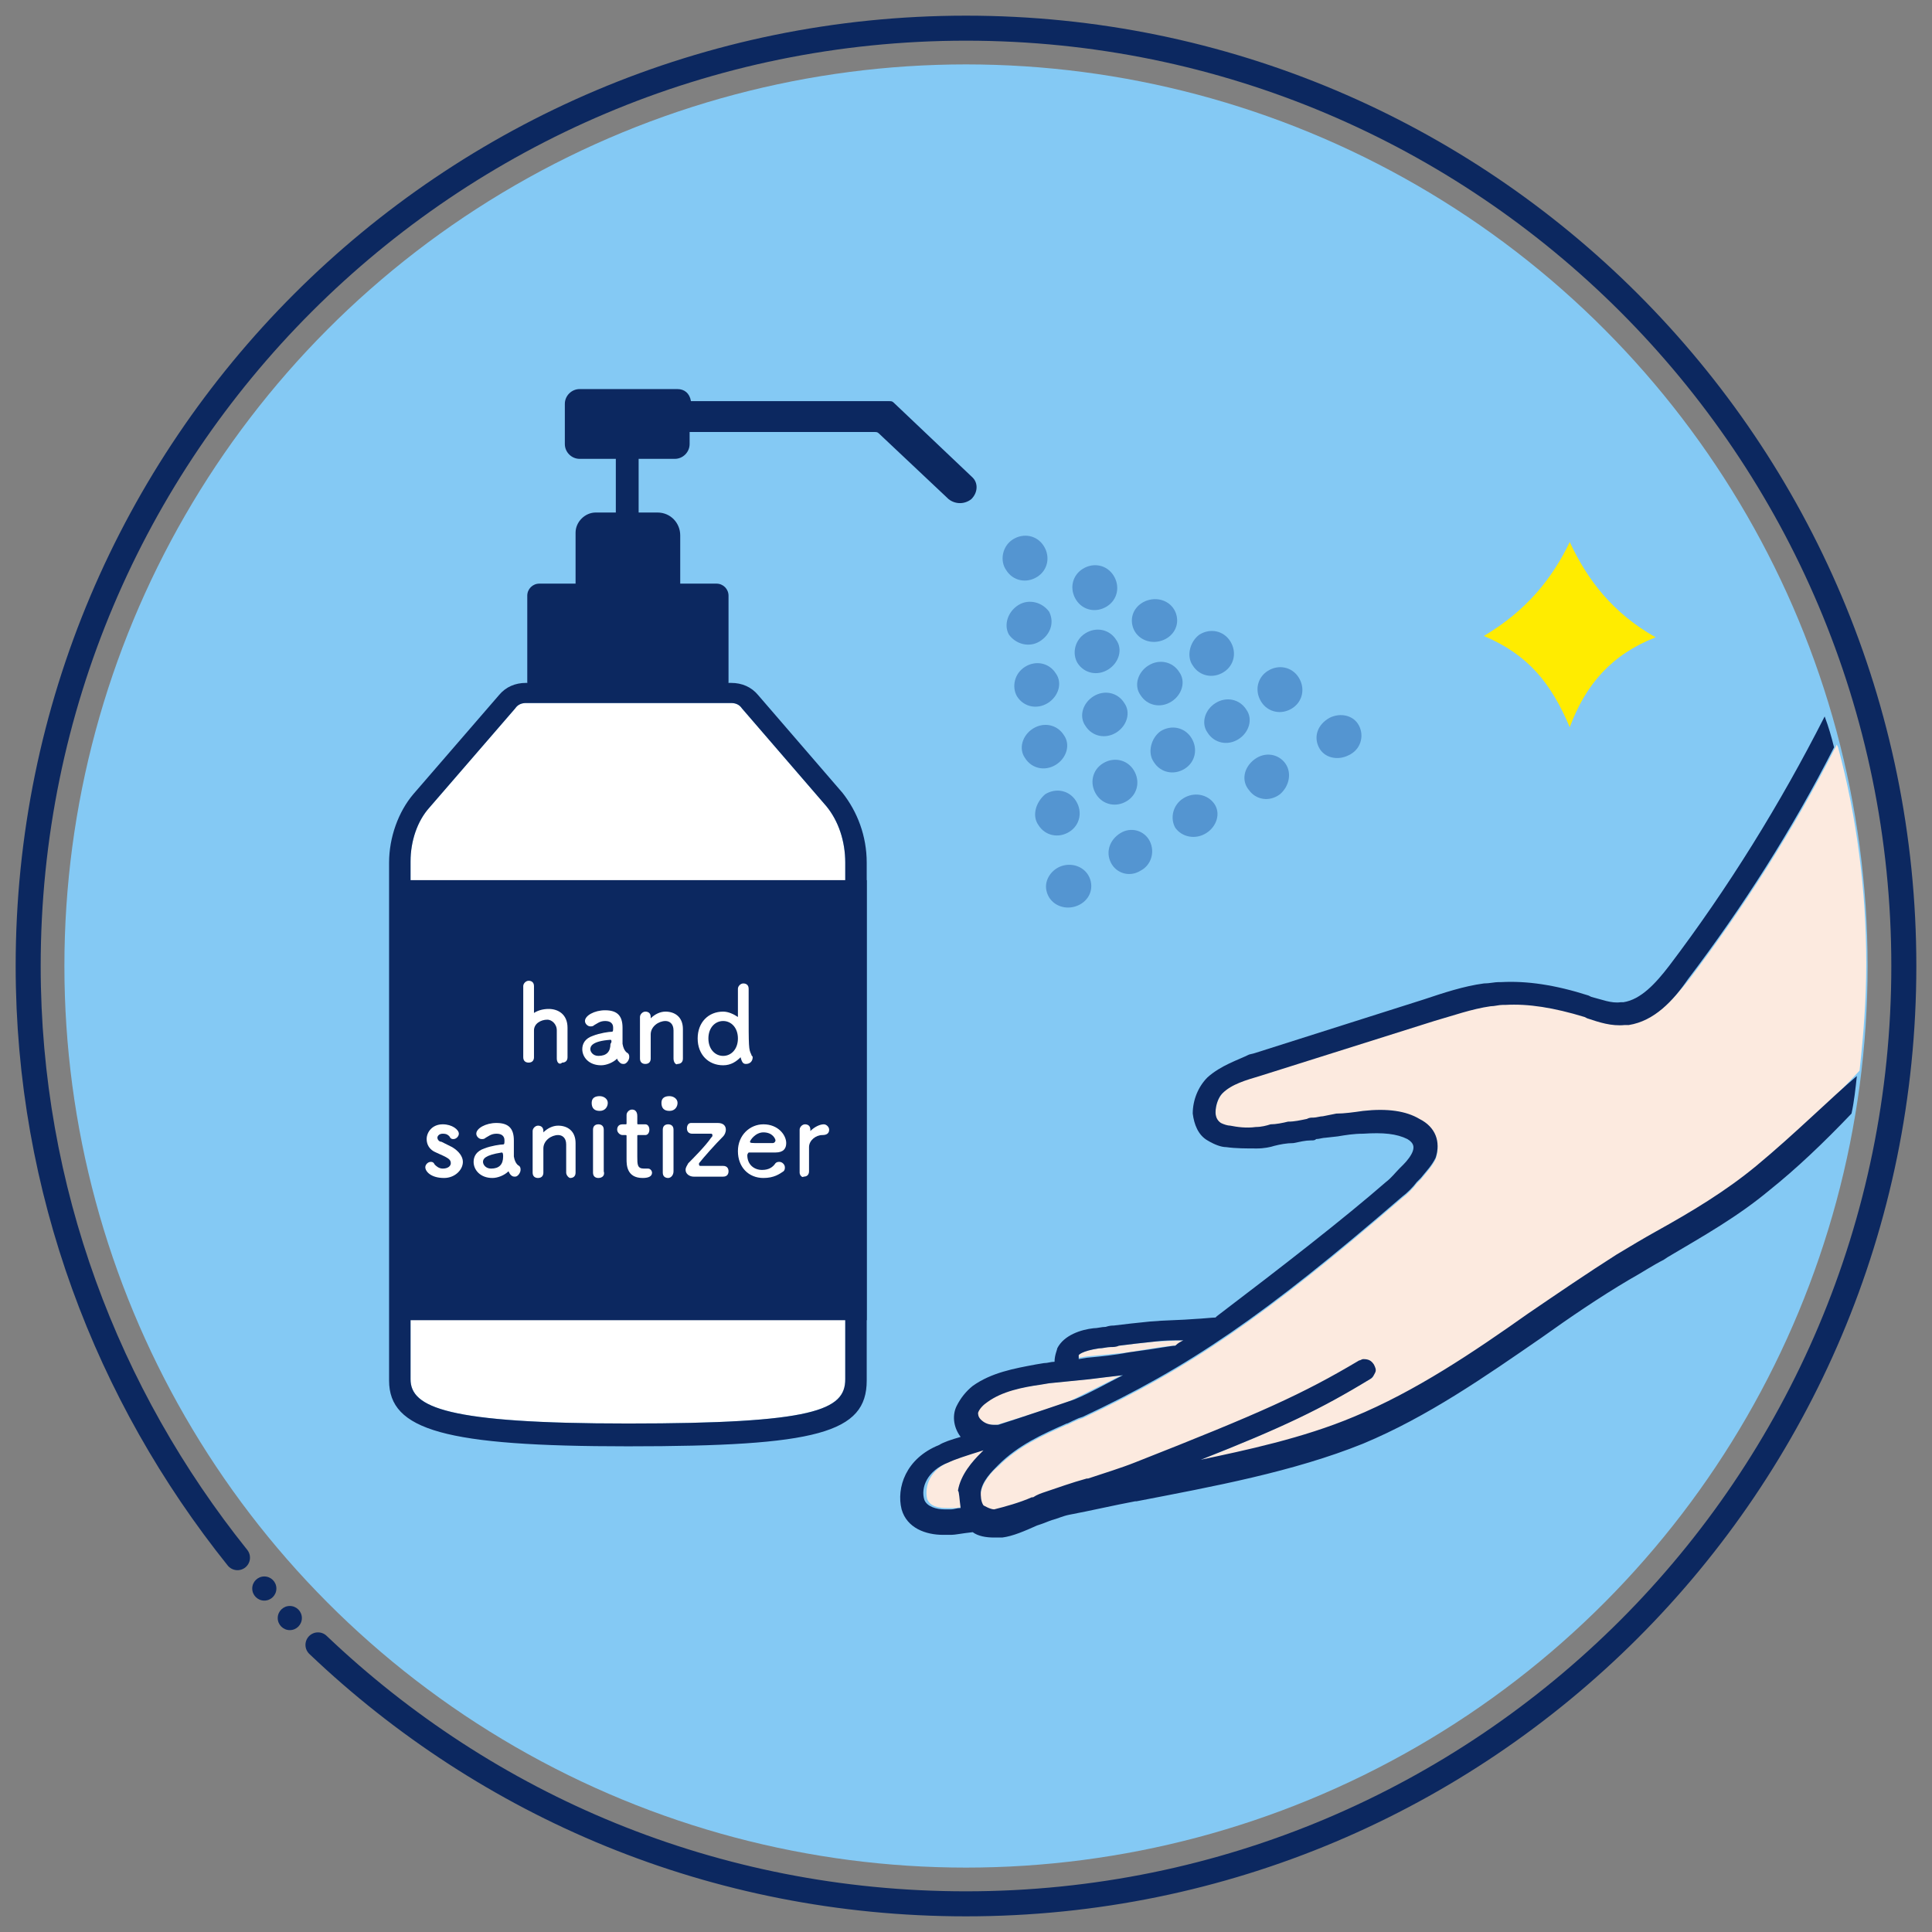 <?xml version="1.0" encoding="utf-8"?>
<!-- Generator: Adobe Illustrator 24.3.0, SVG Export Plug-In . SVG Version: 6.00 Build 0)  -->
<svg version="1.1" id="object" xmlns="http://www.w3.org/2000/svg" xmlns:xlink="http://www.w3.org/1999/xlink" x="0px" y="0px"
	 width="144px" height="144px" viewBox="0 0 144 144" style="enable-background:new 0 0 144 144;" xml:space="preserve">
<rect x="0" y="0" width="144" height="144" fill="#808080" stroke="none"/>
<style type="text/css">
	.st0{fill:#84C9F4;}
	.st1{fill:#FCEADF;}
	.st2{fill:#0C2860;}
	.st3{fill:#FFFFFF;}
	.st4{fill:#5495D1;}
	.st5{fill:#FFEC00;}
	.st6{fill:none;stroke:#0C2860;stroke-width:1.865;stroke-linecap:round;stroke-miterlimit:10;}
</style>
<circle class="st0" cx="72" cy="72" r="67.2"/>
<g>
	<g>
		<path class="st1" d="M84.1,100.8c2.3-0.4,3.1-0.5,3.5-0.5c0.2-0.1,0.4-0.2,0.6-0.4l0,0c-0.8,0-1.5,0.1-2.2,0.1
			c-1,0.1-1.8,0.2-2.6,0.3c-0.2,0-0.4,0-0.6,0.1c-0.3,0-0.6,0.1-0.9,0.1c-1.3,0.2-1.5,0.5-1.5,0.5c0,0.1,0,0.1,0,0.2l0.6-0.1
			C82.1,101,83.1,100.9,84.1,100.8z"/>
		<path class="st1" d="M73.3,108.2c0.1-0.1,0.1-0.1,0.2-0.2l0,0c-1.3,0.4-2.2,0.7-2.6,0.9c-1.6,0.6-2,1.9-1.8,2.8
			c0.2,0.6,0.9,0.7,1.5,0.7c0.2,0,0.3,0,0.5,0c0.2,0,0.3,0,0.7-0.1c-0.2-0.6-0.1-1.2-0.1-1.3C71.8,109.8,72.6,108.8,73.3,108.2z"/>
		<path class="st1" d="M74,106.2c0.1,0,0.1,0,0.2,0l0.1,0c1.6-0.5,5.5-1.7,5.7-1.9c1.2-0.6,2.4-1.2,3.6-1.8l0,0
			c-0.8,0.1-1.7,0.2-2.5,0.3c-1,0.1-2,0.2-3,0.3l-0.6,0.1c-1.4,0.2-2.9,0.5-4,1.3c-0.3,0.2-0.5,0.5-0.7,0.8
			c-0.1,0.2-0.1,0.4,0.1,0.5C73.2,106,73.5,106.2,74,106.2z"/>
		<path class="st1" d="M74.1,112.7c-0.3,0-0.8-0.3-0.8-0.3c-0.3-0.3-0.3-0.8-0.2-1.1c0.1-0.8,0.8-1.6,1.3-2c1.5-1.5,3.3-2.3,5.1-3.1
			c0.1,0,0.2-0.1,0.9-0.4l0.3-0.1c7.9-3.7,13.5-7.5,23.8-16.4c0.4-0.3,0.8-0.7,1.1-1.1l0.3-0.3c0.4-0.5,0.8-0.9,1.1-1.5
			c0.4-1.1,0-2.2-1.1-2.8c-0.8-0.4-1.8-0.6-3-0.6c-0.3,0-0.7,0-1.1,0c-0.7,0.1-1.4,0.2-2,0.2l-1,0.2c-0.2,0-0.5,0.1-0.7,0.1
			c-0.2,0-0.3,0-0.5,0.1c-0.5,0.1-0.9,0.2-1.4,0.2c-0.5,0.1-0.9,0.2-1.3,0.2c-0.4,0.1-0.7,0.1-1.2,0.1c-0.3,0-0.5,0-0.8,0
			c-0.4,0-0.8,0-1.2-0.1c-0.2,0-0.5-0.1-0.7-0.2c-0.3-0.2-0.4-0.5-0.4-0.9c0-0.5,0.2-1.1,0.6-1.5c0.7-0.7,1.8-1,2.8-1.3l13-4.1
			c1.4-0.4,2.8-0.9,4.2-1.1c0.3,0,0.6-0.1,0.9-0.1l0.2,0c0.3,0,0.5,0,0.8,0c1.5,0,3.2,0.3,5.2,0.9l0.2,0.1c0.8,0.2,1.6,0.5,2.4,0.5
			c0.1,0,0.2,0,0.3,0c0.1,0,0.2,0,0.3,0c1.9-0.3,3.2-1.8,4.4-3.3c4.1-5.4,7.8-11.2,10.9-17.3l0.1-0.2l0.1,0.2
			c1.4,5.2,2.1,10.7,2.1,16.1c0,2.7-0.2,5.3-0.5,8c-2.7,2.9-5.2,5.3-7.6,7.3c-2.3,1.9-4.8,3.4-7.5,4.9c-0.9,0.5-1.9,1.1-2.9,1.7
			c-2.2,1.4-4.4,2.9-6.6,4.4c-4.1,2.9-8.4,5.8-13,7.7c-3.8,1.6-8.1,2.6-11.5,3.2l0-0.2c6.1-2.4,8.9-3.8,12.6-6
			c0.2-0.1,0.3-0.2,0.3-0.4c0-0.2,0-0.4-0.1-0.5c-0.1-0.2-0.4-0.3-0.6-0.3c-0.2,0-0.3,0-0.3,0.1c-4.2,2.5-7.3,3.9-16.8,7.6
			c-1,0.4-2.3,0.8-3.5,1.2l-0.1,0c-1.1,0.3-2.2,0.7-3.1,1c-0.3,0.1-0.5,0.2-0.9,0.4l-0.1,0C76,112.2,75,112.6,74.1,112.7L74.1,112.7
			z"/>
		<path class="st2" d="M130.9,86.9c-2.3,1.9-4.8,3.4-7.5,4.9c-0.9,0.5-1.9,1.1-2.9,1.7c-2.2,1.4-4.4,2.9-6.6,4.4
			c-4.1,2.9-8.4,5.8-13,7.7c-3.8,1.6-8.1,2.5-11.4,3.2c6.1-2.4,9-3.8,12.6-6c0.2-0.1,0.3-0.3,0.4-0.5c0.1-0.2,0-0.4-0.1-0.6
			c-0.2-0.3-0.4-0.4-0.8-0.4c0,0,0,0,0,0c-0.1,0-0.2,0.1-0.3,0.1c-4.2,2.5-7.3,3.9-16.7,7.6c-1,0.4-2.3,0.8-3.5,1.2l-0.1,0
			c-1.1,0.3-2.2,0.7-3.1,1c-0.3,0.1-0.6,0.2-0.9,0.4l-0.1,0c-0.9,0.4-2,0.7-2.8,0.9c-0.3,0-0.8-0.3-0.8-0.3c-0.2-0.3-0.2-0.7-0.2-1
			c0.1-0.8,0.8-1.5,1.3-2c1.5-1.5,3.3-2.3,5.1-3.1c0.1,0,0.2-0.1,0.9-0.4l0.3-0.1c7.9-3.7,13.5-7.5,23.8-16.4
			c0.4-0.3,0.8-0.7,1.1-1.1l0.3-0.3c0.4-0.5,0.8-0.9,1.1-1.5c0.4-1.2,0-2.3-1.2-2.9c-1-0.6-2.4-0.8-4.2-0.6c-0.7,0.1-1.4,0.2-2,0.2
			l-1,0.2c-0.2,0-0.5,0.1-0.7,0.1c-0.2,0-0.3,0-0.5,0.1c-0.5,0.1-0.9,0.2-1.4,0.2c-0.4,0.1-0.9,0.2-1.3,0.2C94.4,83.9,94,84,93.6,84
			c-0.7,0.1-1.4,0-1.9-0.1c-0.2,0-0.5-0.1-0.7-0.2c-0.3-0.2-0.4-0.5-0.4-0.8c0-0.5,0.2-1.1,0.5-1.4c0.7-0.7,1.8-1,2.8-1.3l13-4.1
			c1.4-0.4,2.8-0.9,4.2-1.1c0.3,0,0.6-0.1,0.9-0.1l0.2,0c1.7-0.1,3.6,0.2,5.9,0.9l0.2,0.1c0.9,0.3,1.8,0.6,2.8,0.5
			c0.1,0,0.2,0,0.3,0c1.9-0.3,3.3-1.8,4.4-3.4c4.1-5.4,7.8-11.2,10.9-17.3c-0.2-0.8-0.4-1.5-0.7-2.3c-3.3,6.5-7.2,12.8-11.6,18.6
			c-1,1.3-2.1,2.5-3.4,2.7c-0.1,0-0.1,0-0.2,0c-0.7,0.1-1.4-0.2-2.2-0.4l-0.2-0.1c-2.5-0.8-4.6-1.1-6.5-1l-0.2,0
			c-0.3,0-0.7,0.1-1.1,0.1c-1.5,0.2-3,0.7-4.5,1.2l-12.6,4l-0.4,0.1C92.3,79,91,79.4,90,80.3C89.3,81,88.9,82,88.9,83
			c0.1,0.8,0.4,1.6,1.1,2c0.5,0.3,1,0.5,1.4,0.5c0.7,0.1,1.5,0.1,2.3,0.1c0.5,0,1-0.1,1.3-0.2c0.4-0.1,0.9-0.2,1.4-0.2
			c0.5-0.1,0.9-0.2,1.3-0.2c0.2,0,0.3,0,0.4-0.1c0.2,0,0.5-0.1,0.7-0.1l0.9-0.1c0.6-0.1,1.2-0.2,1.9-0.2c1.5-0.1,2.5,0,3.3,0.4
			c0.5,0.3,0.5,0.6,0.4,0.9c-0.1,0.3-0.4,0.7-0.7,1l-0.3,0.3c-0.3,0.3-0.6,0.7-1,1c-3.1,2.7-7.6,6.2-12.6,10l-0.1,0.1
			c-0.2,0-1.2,0.1-1.4,0.1c-1.2,0.1-2.4,0.1-3.5,0.2c-1,0.1-1.9,0.2-2.7,0.3c-0.1,0-0.3,0-0.6,0.1c-0.3,0-0.6,0.1-0.9,0.1
			c-0.9,0.1-2.2,0.5-2.7,1.5c0,0.1-0.2,0.5-0.2,1c-0.3,0-0.5,0.1-0.8,0.1l-0.6,0.1c-1.6,0.3-3.3,0.6-4.7,1.6
			c-0.5,0.4-0.9,0.9-1.2,1.5c-0.3,0.6-0.3,1.5,0.3,2.3c-0.7,0.2-1.3,0.4-1.6,0.6c-2.5,1-3.2,3.2-2.8,4.8c0.4,1.4,1.8,1.9,3.1,1.9
			c0.2,0,0.4,0,0.6,0c0.3,0,0.7-0.1,1.6-0.2c0.4,0.3,1,0.4,1.6,0.4c0.1,0,0.2,0,0.3,0c0.1,0,0.2,0,0.3,0c0.8-0.1,1.7-0.5,2.6-0.9
			l0.3-0.1c0.3-0.1,0.5-0.2,0.8-0.3c0.4-0.1,0.8-0.3,1.3-0.4c1.6-0.3,3.3-0.7,4.9-1l0.1,0c5.7-1.1,11.7-2.2,16.9-4.3
			c4.8-2,9.1-5,13.3-7.9c2.1-1.5,4.3-3,6.5-4.3c0.9-0.5,1.8-1.1,2.6-1.5l0.3-0.2c2.7-1.6,5.2-3,7.6-5c2-1.6,4-3.5,6.1-5.7
			c0.2-0.9,0.3-1.9,0.4-2.8C136.5,81.8,133.8,84.5,130.9,86.9z M80.4,101c0,0,0.2-0.3,1.5-0.5c0.3,0,0.6-0.1,0.9-0.1
			c0.2,0,0.4,0,0.6-0.1c0.8-0.1,1.6-0.2,2.6-0.3c0.7-0.1,1.4-0.1,2.2-0.1l0,0c-0.2,0.1-0.4,0.2-0.6,0.4c-0.3,0-1.2,0.2-3.5,0.5
			c-1,0.2-2,0.3-3.1,0.4l-0.6,0.1C80.4,101.1,80.4,101.1,80.4,101z M72.9,105.3c0.1-0.3,0.4-0.6,0.7-0.8c1.1-0.8,2.6-1.1,4-1.3
			l0.6-0.1c1-0.1,2-0.2,3-0.3c0.8-0.1,1.6-0.2,2.5-0.3l0,0c-1.2,0.6-2.4,1.3-3.6,1.8c-0.3,0.1-4.1,1.4-5.7,1.9l-0.1,0
			c-0.1,0-0.1,0-0.2,0c-0.5,0-0.8-0.2-1-0.4C72.9,105.6,72.9,105.4,72.9,105.3z M71.6,112.4c-0.3,0-0.5,0.1-0.7,0.1
			c-0.2,0-0.3,0-0.5,0c-0.6,0-1.3-0.2-1.5-0.7c-0.3-0.9,0.2-2.2,1.8-2.8c0.4-0.2,1.3-0.5,2.6-0.9l0,0c-0.1,0.1-0.1,0.1-0.2,0.2
			c-0.6,0.6-1.5,1.6-1.7,2.8C71.5,111.2,71.5,111.7,71.6,112.4z"/>
	</g>
	<g>
		<path class="st3" d="M63,64.3v38.5c0,2.3-2.3,3.3-16.2,3.3c-13.5,0-16.2-1.2-16.2-3.3V64.2c0-1.5,0.5-3,1.4-4l6.4-7.4
			c0.2-0.3,0.5-0.4,0.8-0.4h15.3c0.3,0,0.6,0.1,0.8,0.4l6.3,7.3C62.5,61.2,63,62.7,63,64.3z"/>
		<path class="st2" d="M64.6,98.4H29.1V65.6h35.5V98.4z"/>
		<path class="st2" d="M62.8,59.1l-6.3-7.3c-0.5-0.6-1.2-0.9-2-0.9H39.2c-0.8,0-1.5,0.3-2,0.9l-6.4,7.4c-1.1,1.3-1.8,3.2-1.8,5.1
			v38.6c0,3.7,4.2,4.9,17.8,4.9c14.1,0,17.8-1,17.8-4.9V64.3C64.6,62.3,63.9,60.5,62.8,59.1z M63,64.3v38.5c0,2.3-2.3,3.3-16.2,3.3
			c-13.5,0-16.2-1.2-16.2-3.3V64.2c0-1.5,0.5-3,1.4-4l6.4-7.4c0.2-0.3,0.5-0.4,0.8-0.4h15.3c0.3,0,0.6,0.1,0.8,0.4l6.3,7.3
			C62.5,61.2,63,62.7,63,64.3z"/>
		<path class="st2" d="M72.5,35.6l-5.9-5.6c-0.1-0.1-0.2-0.1-0.3-0.1H64H51.5C51.4,29.3,51,29,50.5,29h-7.3c-0.6,0-1.1,0.5-1.1,1.1
			v3c0,0.6,0.5,1.1,1.1,1.1h2.7v4h-1.5c-0.8,0-1.5,0.7-1.5,1.5v3.8h-2.7c-0.5,0-0.9,0.4-0.9,0.9v6.4c0,0.5,0.4,0.9,0.9,0.9h13.2
			c0.5,0,0.9-0.4,0.9-0.9v-6.4c0-0.5-0.4-0.9-0.9-0.9h-2.7v-3.6c0-0.9-0.7-1.7-1.7-1.7h-1.4v-4h2.7c0.6,0,1.1-0.5,1.1-1.1v-0.9h13.8
			c0.1,0,0.2,0,0.3,0.1l5.2,4.9c0.5,0.4,1.2,0.4,1.7,0C72.9,36.7,72.9,36,72.5,35.6z"/>
		<g>
			<g>
				<path class="st3" d="M41.5,78.9c0-0.3,0-0.9,0-1.4c0-0.3,0-0.6,0-0.7c0-0.5-0.4-0.8-0.7-0.8c-0.5,0-1,0.3-1,0.8
					c0,0.1,0,0.3,0,0.6c0,0.4,0,0.8,0,1.4c0,0.2-0.1,0.4-0.4,0.4c-0.2,0-0.4-0.1-0.4-0.4c0,0,0,0,0,0c0-0.8,0-1.8,0-2.8
					c0-1,0-1.9,0-2.5c0-0.2,0.2-0.4,0.4-0.4c0.2,0,0.4,0.1,0.4,0.4c0,0.8,0,1.7,0,2c0,0,0,0,0,0c0,0,0,0,0,0
					c0.3-0.2,0.7-0.3,1.1-0.3c0.7,0,1.4,0.4,1.4,1.4c0,0.3,0,1,0,1.6c0,0.2,0,0.5,0,0.6c0,0.3-0.2,0.4-0.4,0.4
					C41.7,79.4,41.5,79.2,41.5,78.9L41.5,78.9z"/>
				<path class="st3" d="M46.2,79.2C46.1,79.1,46,79,46,78.9c0,0,0,0,0,0c0,0,0,0,0,0c-0.3,0.3-0.8,0.5-1.2,0.5
					c-0.9,0-1.4-0.6-1.4-1.2c0-0.4,0.2-0.8,0.8-1c0.5-0.2,1.2-0.3,1.4-0.3c0.1,0,0.1-0.1,0.1-0.3c0-0.1,0-0.5-0.6-0.5
					c-0.4,0-0.6,0.2-0.8,0.3c-0.1,0.1-0.2,0.1-0.3,0.1c-0.2,0-0.4-0.2-0.4-0.4c0-0.4,0.7-0.8,1.5-0.8c0.9,0,1.3,0.4,1.3,1.3
					c0,0.1,0,0.2,0,0.3c0,0.1,0,0.4,0,0.7c0,0.1,0,0.1,0,0.2c0.1,0.6,0.4,0.7,0.4,0.7c0.1,0.1,0.1,0.2,0.1,0.3
					c0,0.2-0.2,0.5-0.4,0.5C46.4,79.3,46.3,79.3,46.2,79.2z M45.5,77.5C44.1,77.6,44,78,44,78.2c0,0.2,0.2,0.5,0.6,0.5
					c0.6,0,0.9-0.3,0.9-0.9C45.6,77.7,45.6,77.5,45.5,77.5L45.5,77.5z"/>
				<path class="st3" d="M50.2,78.9c0-0.3,0-0.9,0-1.4c0-0.3,0-0.6,0-0.7c0-0.5-0.3-0.7-0.6-0.7c-0.5,0-1.1,0.4-1.1,1
					c0,0.1,0,0.3,0,0.5c0,0.3,0,0.7,0,1.3c0,0.2-0.1,0.4-0.4,0.4c-0.2,0-0.4-0.1-0.4-0.4c0,0,0,0,0,0c0-0.8,0-1.3,0-1.7
					c0-0.5,0-0.9,0-1.4c0,0,0,0,0,0c0-0.2,0.2-0.4,0.4-0.4c0.2,0,0.4,0.1,0.4,0.4c0,0,0,0.1,0,0.1c0,0,0,0,0,0c0,0,0,0,0,0
					c0,0,0,0,0,0c0.3-0.3,0.7-0.5,1.1-0.5c0.7,0,1.3,0.4,1.3,1.3c0,0.3,0,1,0,1.6c0,0.2,0,0.5,0,0.6c0,0.3-0.2,0.4-0.4,0.4
					C50.4,79.4,50.2,79.2,50.2,78.9L50.2,78.9z"/>
				<path class="st3" d="M55.6,79.3c-0.2,0-0.3-0.1-0.4-0.5c0,0,0,0,0,0c0,0,0,0,0,0c-0.3,0.3-0.7,0.6-1.3,0.6c-1.1,0-1.9-0.8-1.9-2
					c0-1.2,0.8-2,1.9-2c0.4,0,0.8,0.2,1.1,0.4c0,0,0,0,0,0c0,0,0,0,0,0c0-0.9,0-1.7,0-2.1c0-0.2,0.2-0.4,0.4-0.4
					c0.2,0,0.4,0.1,0.4,0.4c0,0,0,0,0,0c0,0.3,0,0.8,0,1.5c0,2.9,0,3,0.2,3.4c0,0.1,0.1,0.1,0.1,0.2C56.1,79.1,55.9,79.3,55.6,79.3z
					 M55,77.4c0-0.8-0.5-1.3-1.1-1.3s-1.1,0.5-1.1,1.3c0,0.8,0.5,1.3,1.1,1.3S55,78.2,55,77.4z"/>
				<path class="st3" d="M33.1,87.8c-1,0-1.4-0.5-1.4-0.8c0-0.2,0.2-0.4,0.4-0.4c0.1,0,0.2,0,0.3,0.2c0.1,0.1,0.3,0.3,0.6,0.3
					c0.4,0,0.6-0.2,0.6-0.4c0-0.3-0.2-0.4-1.1-0.8c-0.5-0.2-0.7-0.6-0.7-1c0-0.5,0.4-1.1,1.2-1.1c0.7,0,1.2,0.4,1.2,0.7
					c0,0.2-0.2,0.4-0.4,0.4c-0.1,0-0.2,0-0.3-0.2c-0.1-0.1-0.2-0.2-0.5-0.2c-0.3,0-0.4,0.2-0.4,0.3c0,0.1,0.1,0.3,0.3,0.3
					c0.2,0.1,0.6,0.3,0.8,0.4c0.5,0.3,0.8,0.7,0.8,1.1C34.5,87.2,33.9,87.8,33.1,87.8z"/>
				<path class="st3" d="M38.1,87.6c-0.1-0.1-0.1-0.1-0.2-0.3c0,0,0,0,0,0c0,0,0,0,0,0c-0.3,0.3-0.8,0.5-1.2,0.5
					c-0.9,0-1.4-0.6-1.4-1.2c0-0.4,0.2-0.8,0.8-1c0.5-0.2,1.2-0.3,1.4-0.3c0.1,0,0.1-0.1,0.1-0.3c0-0.1,0-0.5-0.6-0.5
					c-0.4,0-0.6,0.2-0.8,0.3c-0.1,0.1-0.2,0.1-0.3,0.1c-0.2,0-0.4-0.2-0.4-0.4c0-0.4,0.7-0.8,1.5-0.8c0.9,0,1.3,0.4,1.3,1.3
					c0,0.1,0,0.2,0,0.3c0,0.1,0,0.4,0,0.7c0,0.1,0,0.1,0,0.2c0.1,0.6,0.4,0.7,0.4,0.7c0.1,0.1,0.1,0.2,0.1,0.3
					c0,0.2-0.2,0.5-0.4,0.5C38.3,87.7,38.2,87.7,38.1,87.6z M37.4,85.9c-1.3,0.2-1.4,0.5-1.4,0.7c0,0.2,0.2,0.5,0.6,0.5
					c0.6,0,0.9-0.3,0.9-0.9C37.5,86.1,37.5,85.9,37.4,85.9L37.4,85.9z"/>
				<path class="st3" d="M42.2,87.4c0-0.3,0-0.9,0-1.4c0-0.3,0-0.6,0-0.7c0-0.5-0.3-0.7-0.6-0.7c-0.5,0-1.1,0.4-1.1,1
					c0,0.1,0,0.3,0,0.5c0,0.3,0,0.7,0,1.3c0,0.2-0.1,0.4-0.4,0.4c-0.2,0-0.4-0.1-0.4-0.4c0,0,0,0,0,0c0-0.8,0-1.3,0-1.7
					c0-0.5,0-0.9,0-1.4c0,0,0,0,0,0c0-0.2,0.2-0.4,0.4-0.4c0.2,0,0.4,0.1,0.4,0.4c0,0,0,0.1,0,0.1c0,0,0,0,0,0c0,0,0,0,0,0
					c0,0,0,0,0,0c0.3-0.3,0.7-0.5,1.1-0.5c0.7,0,1.3,0.4,1.3,1.3c0,0.3,0,1,0,1.6c0,0.2,0,0.5,0,0.6c0,0.3-0.2,0.4-0.4,0.4
					C42.4,87.8,42.2,87.6,42.2,87.4L42.2,87.4z"/>
				<path class="st3" d="M44.1,82.2c0-0.4,0.3-0.5,0.6-0.5c0.3,0,0.6,0.2,0.6,0.5c0,0.3-0.2,0.6-0.6,0.6
					C44.3,82.8,44.1,82.6,44.1,82.2z M44.6,87.8c-0.2,0-0.4-0.1-0.4-0.4c0-0.7,0-1.6,0-2.3c0-0.4,0-0.7,0-0.9c0-0.3,0.2-0.4,0.4-0.4
					c0.2,0,0.4,0.1,0.4,0.4c0,0,0,0,0,0c0,0.3,0,1,0,1.6c0,0.5,0,1.1,0,1.5c0,0,0,0,0,0C45.1,87.6,44.9,87.8,44.6,87.8z"/>
				<path class="st3" d="M47.6,84.6c-0.1,0-0.1,0-0.1,0.1c0,0.3,0,1,0,1.5c0,0.6,0,0.9,0.5,0.9c0.1,0,0.1,0,0.2,0c0,0,0,0,0.1,0
					c0.2,0,0.3,0.2,0.3,0.3c0,0.3-0.3,0.4-0.7,0.4c-1.2,0-1.2-1-1.2-1.4c0-0.5,0-1.3,0-1.6c0,0,0-0.1,0-0.1c0-0.1,0-0.1-0.1-0.1
					h-0.2c-0.2,0-0.4-0.2-0.4-0.4c0-0.2,0.1-0.4,0.4-0.4h0.2c0.1,0,0.1,0,0.1-0.1c0,0,0-0.2,0-0.3c0-0.1,0-0.2,0-0.3c0,0,0,0,0,0
					c0-0.2,0.2-0.4,0.4-0.4c0.4,0,0.4,0.4,0.4,0.5c0,0.2,0,0.5,0,0.5c0,0.1,0,0.1,0.1,0.1h0.5c0.2,0,0.3,0.2,0.3,0.4
					c0,0.2-0.1,0.4-0.3,0.4H47.6z"/>
				<path class="st3" d="M49.3,82.2c0-0.4,0.3-0.5,0.6-0.5c0.3,0,0.6,0.2,0.6,0.5c0,0.3-0.2,0.6-0.6,0.6
					C49.5,82.8,49.3,82.6,49.3,82.2z M49.8,87.8c-0.2,0-0.4-0.1-0.4-0.4c0-0.7,0-1.6,0-2.3c0-0.4,0-0.7,0-0.9c0-0.3,0.2-0.4,0.4-0.4
					c0.2,0,0.4,0.1,0.4,0.4c0,0,0,0,0,0c0,0.3,0,1,0,1.6c0,0.5,0,1.1,0,1.5c0,0,0,0,0,0C50.2,87.6,50,87.8,49.8,87.8z"/>
				<path class="st3" d="M51.7,87.7c-0.3,0-0.6-0.2-0.6-0.5c0-0.2,0.1-0.3,0.2-0.5c0.3-0.3,1.3-1.3,1.7-1.9c0.1-0.1,0.1-0.1,0.1-0.2
					c0,0,0-0.1-0.1-0.1c-0.3,0-1.1,0-1.4,0c-0.2,0-0.4-0.1-0.4-0.4c0-0.2,0.1-0.4,0.3-0.4c0,0,0,0,0,0c0.3,0,0.7,0,1.2,0
					c0.3,0,0.6,0,0.8,0c0,0,0,0,0,0c0.4,0,0.6,0.2,0.6,0.5c0,0.2-0.1,0.4-0.2,0.5c-0.6,0.6-1.4,1.5-1.8,2c0,0,0,0.1,0,0.1
					c0,0,0,0.1,0.1,0.1c0.5,0,1.4,0,1.7,0c0,0,0,0,0,0c0.3,0,0.4,0.2,0.4,0.4c0,0.2-0.1,0.4-0.4,0.4c-0.1,0-0.2,0-0.4,0
					c-0.4,0-1.1,0-1.5,0C51.9,87.7,51.8,87.7,51.7,87.7L51.7,87.7z"/>
				<path class="st3" d="M56.9,87.8c-1.1,0-1.9-0.8-1.9-2c0-1.2,0.9-2,1.9-2c1.1,0,1.7,0.8,1.7,1.4c0,0.4-0.2,0.7-0.8,0.7
					c-0.2,0-0.4,0-2,0c0,0-0.1,0.1-0.1,0.2c0,0.7,0.5,1.1,1.1,1.1c0.5,0,0.8-0.2,1-0.5c0.1-0.1,0.2-0.1,0.3-0.1
					c0.2,0,0.4,0.2,0.4,0.4c0,0.1,0,0.2-0.1,0.3C58.1,87.5,57.7,87.8,56.9,87.8z M57.8,85c0-0.1-0.2-0.6-0.9-0.6c-0.6,0-1,0.6-1,0.7
					c0,0.1,0.1,0.1,0.8,0.1c0.3,0,0.7,0,0.9,0C57.7,85.2,57.8,85.1,57.8,85z"/>
				<path class="st3" d="M59.6,87.4C59.6,87.4,59.6,87.4,59.6,87.4c0-0.8,0-1.3,0-1.8c0-0.5,0-0.9,0-1.4c0,0,0,0,0,0
					c0-0.2,0.2-0.4,0.4-0.4c0.2,0,0.4,0.1,0.4,0.4c0,0,0,0.1,0,0.1c0,0,0,0,0,0c0,0,0,0,0,0c0,0,0,0,0,0c0.3-0.3,0.7-0.5,1-0.5
					c0.2,0,0.4,0.2,0.4,0.4c0,0.2-0.1,0.4-0.5,0.4c-0.5,0-1,0.4-1,0.9c0,0.1,0,0.3,0,0.5c0,0.3,0,0.7,0,1.3c0,0.2-0.1,0.4-0.4,0.4
					C59.8,87.8,59.6,87.6,59.6,87.4z"/>
			</g>
		</g>
	</g>
	<g>
		<path class="st4" d="M89.4,47.3c0.8-0.5,1.8-0.3,2.3,0.5c0.5,0.8,0.3,1.8-0.5,2.3s-1.8,0.3-2.3-0.5C88.4,48.9,88.7,47.8,89.4,47.3
			z"/>
		<path class="st4" d="M94.5,50c0.8-0.5,1.8-0.3,2.3,0.5c0.5,0.8,0.3,1.8-0.5,2.3c-0.8,0.5-1.8,0.3-2.3-0.5S93.7,50.5,94.5,50z"/>
		<path class="st4" d="M75.5,40.2c0.8-0.5,1.8-0.3,2.3,0.5c0.5,0.8,0.3,1.8-0.5,2.3c-0.8,0.5-1.8,0.3-2.3-0.5
			C74.5,41.8,74.7,40.7,75.5,40.2z"/>
		<path class="st4" d="M77.9,59.2c0.8-0.5,1.8-0.3,2.3,0.5c0.5,0.8,0.3,1.8-0.5,2.3s-1.8,0.3-2.3-0.5C76.9,60.8,77.2,59.8,77.9,59.2
			z"/>
		<path class="st4" d="M86.5,54.5c0.8-0.5,1.8-0.3,2.3,0.5c0.5,0.8,0.3,1.8-0.5,2.3s-1.8,0.3-2.3-0.5C85.5,56.1,85.8,55,86.5,54.5z"
			/>
		<path class="st4" d="M80.7,42.4c0.8-0.5,1.8-0.3,2.3,0.5s0.3,1.8-0.5,2.3c-0.8,0.5-1.8,0.3-2.3-0.5C79.7,43.9,79.9,42.9,80.7,42.4
			z"/>
		<path class="st4" d="M82.2,56.9c0.8-0.5,1.8-0.3,2.3,0.5c0.5,0.8,0.3,1.8-0.5,2.3c-0.8,0.5-1.8,0.3-2.3-0.5S81.4,57.4,82.2,56.9z"
			/>
		<path class="st4" d="M99.1,53.5c0.8-0.4,1.8-0.2,2.2,0.6c0.4,0.8,0.1,1.8-0.8,2.2c-0.8,0.4-1.8,0.2-2.2-0.6
			C97.9,54.9,98.2,54,99.1,53.5z"/>
		<path class="st4" d="M93.5,56.6c0.8-0.6,1.8-0.4,2.3,0.3c0.5,0.7,0.3,1.7-0.4,2.3c-0.8,0.6-1.8,0.4-2.3-0.3
			C92.5,58.2,92.7,57.2,93.5,56.6z"/>
		<path class="st4" d="M88.2,59.5c0.8-0.5,1.8-0.3,2.3,0.4c0.5,0.7,0.2,1.7-0.6,2.2c-0.8,0.5-1.8,0.3-2.3-0.4
			C87.2,61,87.4,60,88.2,59.5z"/>
		<path class="st4" d="M83.5,62.1c0.8-0.5,1.8-0.2,2.2,0.6c0.4,0.8,0.1,1.8-0.7,2.2c-0.8,0.5-1.8,0.2-2.2-0.6S82.7,62.6,83.5,62.1z"
			/>
		<path class="st4" d="M79.3,64.5c0.9-0.2,1.8,0.3,2,1.2c0.2,0.9-0.4,1.7-1.3,1.9c-0.9,0.2-1.8-0.3-2-1.2
			C77.8,65.6,78.4,64.7,79.3,64.5z"/>
		<path class="st4" d="M85.7,44.7c0.9-0.2,1.8,0.3,2,1.2c0.2,0.9-0.4,1.7-1.3,1.9c-0.9,0.2-1.8-0.3-2-1.2
			C84.2,45.7,84.8,44.9,85.7,44.7z"/>
		<path class="st4" d="M75.9,45.1c0.8-0.5,1.8-0.2,2.3,0.5c0.4,0.8,0.1,1.7-0.7,2.2c-0.8,0.5-1.8,0.2-2.3-0.5
			C74.8,46.6,75.1,45.6,75.9,45.1z"/>
		<path class="st4" d="M90.6,52.4c0.8-0.5,1.8-0.3,2.3,0.5c0.5,0.7,0.2,1.7-0.6,2.2c-0.8,0.5-1.8,0.3-2.3-0.5
			C89.5,53.9,89.8,52.9,90.6,52.4z"/>
		<path class="st4" d="M81.5,51.9c0.8-0.5,1.8-0.3,2.3,0.5c0.5,0.7,0.2,1.7-0.6,2.2s-1.8,0.3-2.3-0.5C80.4,53.4,80.7,52.4,81.5,51.9
			z"/>
		<path class="st4" d="M77,54.3c0.8-0.5,1.8-0.3,2.3,0.5c0.5,0.7,0.2,1.7-0.6,2.2s-1.8,0.3-2.3-0.5C75.9,55.8,76.2,54.8,77,54.3z"/>
		<path class="st4" d="M85.6,49.6c0.8-0.5,1.8-0.3,2.3,0.5c0.5,0.7,0.2,1.7-0.6,2.2c-0.8,0.5-1.8,0.3-2.3-0.5
			C84.5,51.1,84.8,50.1,85.6,49.6z"/>
		<path class="st4" d="M76.4,49.7c0.8-0.5,1.8-0.3,2.3,0.5c0.5,0.7,0.2,1.7-0.6,2.2c-0.8,0.5-1.8,0.3-2.3-0.5
			C75.4,51.2,75.6,50.2,76.4,49.7z"/>
		<path class="st4" d="M80.9,47.2c0.8-0.5,1.8-0.3,2.3,0.5c0.5,0.7,0.2,1.7-0.6,2.2c-0.8,0.5-1.8,0.3-2.3-0.5
			C79.9,48.7,80.1,47.7,80.9,47.2z"/>
	</g>
	<path class="st5" d="M117,54.2c-1.4-3.3-3.1-5.4-6.4-6.8c3.2-1.9,5.1-4.3,6.4-7c1.3,2.8,3.2,5.3,6.4,7.1
		C120.1,48.8,118.2,51,117,54.2z"/>
</g>
<g>
	<g>
		<path class="st6" d="M23.7,122.6c12.6,12,29.5,19.3,48.3,19.3c38.6,0,69.9-31.3,69.9-69.9c0-38.6-31.3-69.9-69.9-69.9
			C33.4,2.1,2.1,33.4,2.1,72c0,16.7,5.9,32,15.6,44.1"/>
	</g>
	<circle class="st2" cx="21.6" cy="120.6" r="0.9"/>
	<circle class="st2" cx="19.7" cy="118.4" r="0.9"/>
</g>
</svg>
